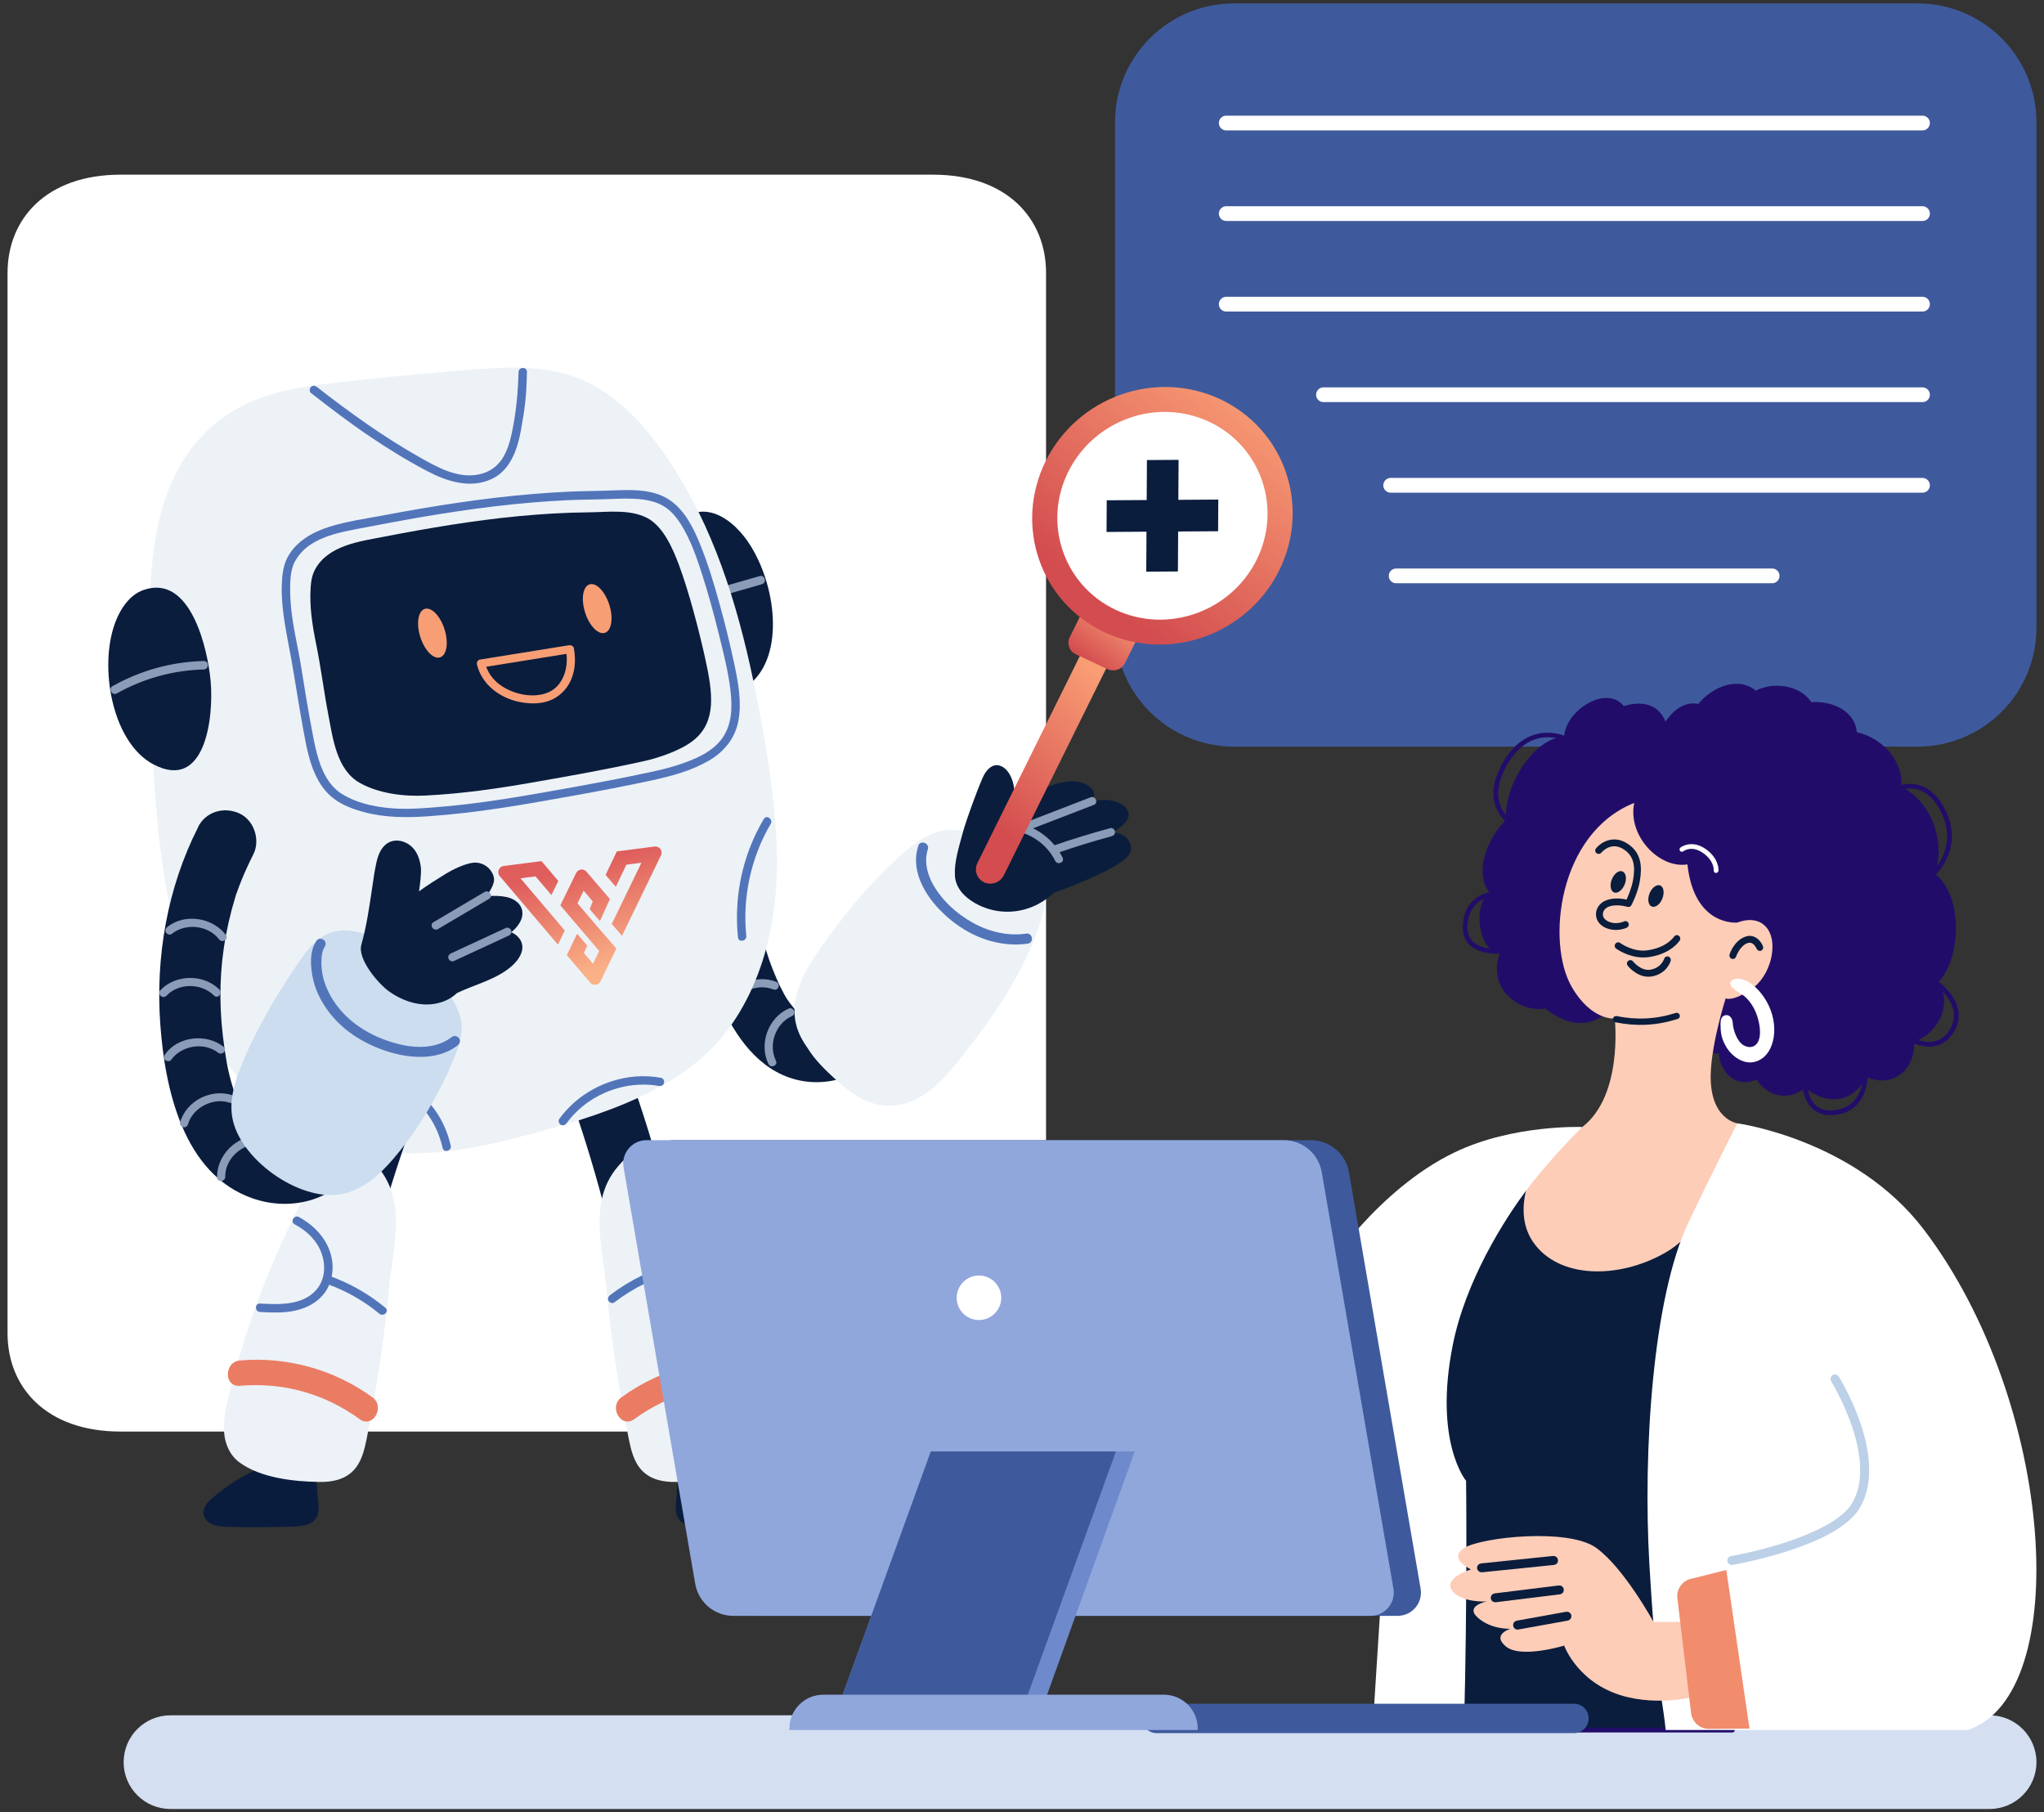 <svg xmlns="http://www.w3.org/2000/svg" width="970" height="860" viewBox="0 0 970 860" fill="none"><rect x="0" y="0" width="970" height="860" fill="#333333" stroke="none"/><path d="M80.886 813.929H944.155C956.425 813.929 966.42 823.864 966.42 836.178C966.42 848.439 956.425 858.374 944.155 858.374H80.886C68.616 858.374 58.673 848.439 58.673 836.178C58.673 823.864 68.616 813.929 80.886 813.929Z" fill="#D5DFF2"></path><path d="M442.815 679.283H57.181C22.073 679.283 3.58 658.434 3.58 632.645V129.524C3.58 103.779 22.073 82.887 57.181 82.887H442.815C477.924 82.887 496.416 103.779 496.416 129.524V632.645C496.416 658.434 477.924 679.283 442.815 679.283Z" fill="white"></path><path d="M300.737 515.371C306.844 533.018 312.218 550.896 316.818 568.987C318.75 576.583 314.344 585.648 306.323 587.465C298.514 589.243 289.913 585.126 287.845 576.969C283.245 558.878 277.872 541 271.764 523.354C269.194 515.912 274.702 506.596 282.259 504.876C290.628 502.963 297.973 507.408 300.737 515.371Z" fill="#0A1D3D"></path><path d="M321.147 718.895C322.848 724.075 328.897 724.21 333.652 724.422C336.59 724.558 361.678 725.041 367.379 724.19C369.699 723.843 372.095 723.224 373.777 721.465C375.71 719.436 375.652 716.556 374.26 714.256C372.926 712.072 370.665 710.39 368.713 708.805C366.664 707.143 364.519 705.578 362.296 704.128C357.87 701.229 352.961 698.214 347.839 696.706C344.398 695.682 340.088 695.836 337.266 698.04C337.247 698.04 337.208 698.04 337.189 698.04C331.951 696.861 323.602 694.677 321.939 701.925C321.34 704.592 321.301 707.491 321.07 710.216C320.818 713.058 320.238 716.169 321.147 718.933V718.895Z" fill="#0A1D3D"></path><path d="M287.71 610.813C289.372 628.072 291.672 645.274 294.59 662.36C295.75 669.125 297.006 675.89 298.359 682.616C299.422 687.893 300.756 693.652 304.564 697.672C308.797 702.157 314.827 703.297 320.761 703.2C332.995 703.007 348.747 701.345 358.856 693.826C363.321 690.502 365.601 685.225 366.027 679.775C366.471 674.208 365.369 668.661 364.055 663.269C362.548 657.064 360.905 650.899 359.107 644.772C351.821 619.877 342.253 595.659 330.463 572.563C327.564 566.88 324.53 561.256 321.36 555.709C318.596 550.877 315.387 544.595 309.067 544.15C302.708 543.706 297.393 548.751 293.508 553.196C289.256 558.047 286.859 563.343 285.622 568.91C282.665 582.207 286.395 597.012 287.729 610.813H287.71Z" fill="#EDF2F7"></path><path d="M348.304 622.351C339.432 621.018 330.56 616.514 324.801 609.556C318.964 602.502 317.321 593.07 319.234 584.237C320.355 579.095 322.733 574.341 326.096 570.34C327.758 568.368 330.58 571.21 328.937 573.181C323.757 579.347 321.457 587.986 322.849 595.911C323.506 599.68 324.897 603.197 327.255 606.232C329.652 609.344 332.764 611.856 336.146 613.847C340.224 616.244 344.728 617.809 349.405 618.505C350.468 618.66 351.067 620.013 350.797 620.96C350.488 622.1 349.405 622.525 348.342 622.351H348.304Z" fill="#5275BA"></path><path d="M322.481 602.985C311.251 605.845 300.737 610.967 291.537 618.003C290.687 618.66 289.295 618.138 288.792 617.288C288.193 616.263 288.657 615.2 289.508 614.543C298.959 607.314 309.879 602.057 321.418 599.119C323.911 598.481 324.994 602.347 322.481 602.985Z" fill="#5275BA"></path><path d="M294.92 663.037C312.972 649.874 335.528 643.612 357.774 645.545C365.428 646.202 365.486 658.224 357.774 657.567C337.344 655.789 317.533 661.336 300.969 673.416C294.707 677.977 288.715 667.559 294.9 663.037H294.92Z" fill="#EA7C64"></path><path d="M326.437 379.596C327.497 411.175 328.682 443.246 340.715 472.999C347.111 488.776 357.587 505.354 374.491 511.297C383.053 514.299 392.037 514.147 400.565 511.37C409.592 508.43 415.651 502.007 419.756 493.682C423.226 486.677 417.866 477.543 411.072 475.005C403.052 472.013 395.92 476.504 392.439 483.525C393.771 480.834 390.585 484.679 393.008 482.631C392.391 483.159 389.581 484.55 391.788 483.601C391.168 483.866 387.71 484.697 390.169 484.262C389.845 484.314 386.379 484.689 387.867 484.644C389.354 484.6 385.851 484.427 385.53 484.41C382.55 484.139 386.317 484.975 383.792 483.871C380.54 482.482 384.989 485.064 381.653 482.761C380.335 481.837 378.938 480.856 377.792 479.725C379.073 481.001 376.983 478.623 376.641 478.235C375.554 476.956 374.565 475.606 373.614 474.235C372.936 473.251 371.259 470.198 370.179 467.976C367.711 462.863 365.205 456.372 363.822 451.777C357.316 430.26 356.149 404.124 355.415 382.443C355.149 374.625 350.734 367.402 342.235 366.576C335.159 365.896 326.189 371.72 326.453 379.608L326.437 379.596Z" fill="#0A1D3D"></path><path d="M332.657 426.024C337.994 419.909 348.862 419.331 354.839 424.978C355.612 425.699 356.686 425.997 357.562 425.276C358.293 424.688 358.61 423.28 357.838 422.56C349.919 415.092 336.602 415.591 329.479 423.764C328.795 424.552 329.146 425.894 329.933 426.461C330.847 427.117 331.945 426.817 332.63 426.029L332.657 426.024Z" fill="#8A9CB7"></path><path d="M336.951 451.302C341.904 444.457 352.664 443.136 359.326 448.398C361.291 449.952 363.534 446.824 361.579 445.253C353.267 438.663 339.957 440.545 333.811 449.021C332.364 451.04 335.516 453.305 336.978 451.298L336.951 451.302Z" fill="#8A9CB7"></path><path d="M346.52 478.826C349.289 470.828 359.086 466.362 367.017 469.5C369.348 470.416 370.678 466.793 368.347 465.877C358.499 461.978 346.306 467.521 342.87 477.483C342.057 479.818 345.701 481.202 346.509 478.841L346.52 478.826Z" fill="#8A9CB7"></path><path d="M368.217 503.311C364.471 495.657 368.091 485.535 375.868 482.126C378.157 481.135 376.545 477.579 374.272 478.581C364.62 482.803 359.991 495.334 364.679 504.876C365.794 507.124 369.331 505.559 368.217 503.311Z" fill="#8A9CB7"></path><path d="M484.1 460.312C487.37 454.049 490.227 447.561 492.564 440.865C494.79 434.492 497.404 427.544 494.569 420.928C492.031 414.999 486.495 410.451 481.484 406.637C475.744 402.274 469.48 398.508 462.739 395.942C456.663 393.615 450.07 392.911 443.878 395.08C438.05 397.109 433.11 400.867 428.533 404.885C417.534 414.562 407.698 425.55 398.753 437.131C394.418 442.746 390.17 448.473 386.281 454.433C383.096 459.31 380.241 464.494 378.522 470.093C376.811 475.649 376.439 481.67 378.126 487.319C379.229 490.982 381.067 494.32 383.306 497.4C386.665 503.017 392.015 508.025 396.368 512.055C401.067 516.404 406.199 520.448 412.188 522.83C418.145 525.19 424.697 525.319 430.736 523.229C443.862 518.687 452.381 506.634 460.52 496.112C469.275 484.798 477.495 473.029 484.115 460.324L484.1 460.312Z" fill="#EDF2F7"></path><path d="M530.466 395.313C529.764 395.149 529.067 395.024 528.353 394.92C530.284 393.535 532.365 392.111 533.96 390.398C535.843 388.373 536.222 385.856 534.656 383.767C533.399 382.089 531.271 380.875 529.127 380.251C525.542 379.186 521.853 379.505 518.216 380.347C519.557 378.333 519.617 376.054 518.052 374.258C516.672 372.674 514.486 371.605 512.3 371.104C506.266 369.748 500.219 372.173 494.519 374.436C490.222 376.146 485.897 377.938 481.694 379.91C481.589 378.709 481.493 377.566 481.426 376.498C481.387 374.055 480.998 371.618 480.069 369.349C479.046 366.818 477.136 364.048 474.367 363.27C471.055 362.346 468.62 364.893 467.071 367.521C465.616 369.98 458.537 388.753 456.735 395.683C455.089 402.044 452.838 408.68 453.159 415.355C453.438 421.292 457.613 425.57 462.509 428.424C471.667 433.763 482.914 433.996 492.272 429.185C495.126 427.721 497.731 425.857 500.059 423.677C512.711 419.067 530.535 411.754 535.183 406.317C536.996 404.203 537.106 401.859 536.194 399.862C535.199 397.679 532.998 395.927 530.466 395.313Z" fill="#0A1D3D"></path><path d="M480.469 394.101C489.023 395.15 496.88 400.654 500.734 408.455C501.834 410.701 505.401 409.204 504.281 406.96C499.835 397.943 490.916 391.481 480.978 390.258C478.508 389.95 477.998 393.793 480.469 394.101Z" fill="#8A9CB7"></path><path d="M479.423 381.968C479.236 385.312 479.047 388.637 478.842 391.983C478.784 392.986 479.415 394.076 480.492 394.172C481.471 394.26 482.602 393.606 482.65 392.526C482.836 389.182 483.025 385.857 483.231 382.511C483.289 381.507 482.658 380.417 481.58 380.322C480.601 380.234 479.47 380.888 479.423 381.968Z" fill="#8A9CB7"></path><path d="M486.251 394.583C497.209 390.37 508.145 386.14 519.104 381.927C521.417 381.038 519.897 377.417 517.585 378.326C506.627 382.539 495.691 386.769 484.732 390.981C482.419 391.871 483.939 395.492 486.251 394.583Z" fill="#8A9CB7"></path><path d="M501.124 404.974C509.809 401.938 518.612 399.202 527.482 396.812C528.497 396.542 529.289 395.77 529.135 394.628C529.007 393.679 527.975 392.67 526.96 392.94C517.734 395.435 508.608 398.233 499.586 401.372C497.242 402.187 498.761 405.793 501.104 404.977L501.124 404.974Z" fill="#8A9CB7"></path><path d="M435.793 401.337C432.152 412.366 438.166 423.521 445.693 431.436C452.546 438.63 461.336 444.283 470.985 446.746C476.503 448.156 482.148 448.593 487.772 447.762C490.845 447.297 490.042 442.534 486.968 442.999C478.352 444.281 469.453 442.169 461.845 437.956C453.826 433.519 446.319 426.707 442.151 418.462C439.757 413.691 438.618 408.167 440.323 403.03C441.291 400.084 436.746 398.379 435.767 401.341L435.793 401.337Z" fill="#5275BA"></path><path d="M353.038 254.482C348.361 248.529 341.055 242.48 333.034 242.789C309.144 243.697 315.001 280.478 319.253 294.858C323.988 310.939 340.552 342.599 358.817 321.647C372.83 305.566 366.8 271.994 353.058 254.482H353.038Z" fill="#0A1D3D"></path><path d="M361.582 277.212C354.024 279.377 346.486 281.561 338.929 283.726C336.455 284.441 335.392 280.575 337.866 279.86C345.423 277.695 352.961 275.511 360.518 273.346C362.992 272.631 364.056 276.497 361.582 277.212Z" fill="#8A9CB7"></path><path d="M71.295 313.162C71.585 333.36 71.991 353.558 73.363 373.717C76.05 413.01 82.389 453.367 99.436 489.259C107.303 505.862 118.301 520.802 133.918 530.814C148.549 540.188 165.693 545.194 182.914 546.74C202.474 548.499 222.13 545.697 241.072 540.884C276.094 531.993 320.336 520.377 343.761 490.747C354.508 477.16 361.369 460.808 365.119 443.974C369.603 423.892 369.351 402.979 367.245 382.607C365.177 362.545 361.601 342.56 357.465 322.826C349.772 286.161 338.388 249.573 317.263 218.262C307.309 203.495 295.093 189.347 278.839 181.403C260.69 172.532 239.893 174.078 220.372 175.644C198.666 177.402 176.961 179.529 155.333 182.041C130.303 184.96 108.366 190.797 91.841 211.536C80.94 225.22 75.566 242.306 73.131 259.43C70.599 277.212 71.024 295.264 71.276 313.162H71.295Z" fill="#EDF2F7"></path><path d="M350.216 444.805C348.67 429.729 350.835 414.363 356.614 400.35C358.276 396.311 360.248 392.387 362.451 388.638C363.746 386.415 367.032 388.715 365.737 390.938C356.401 406.845 352.285 425.728 354.159 444.07C354.43 446.622 350.487 447.375 350.216 444.805Z" fill="#5275BA"></path><path d="M147.408 279.01C146.828 287.958 148.258 296.907 150.036 305.643C152.298 316.718 153.67 327.967 155.796 339.081C157.942 350.272 159.739 365.154 170.563 371.378C179.492 376.519 191.63 378.007 201.661 377.505C219.211 376.635 235.601 374.277 252.397 371.339C270.198 368.247 287.98 365.077 305.607 361.153C312.855 359.549 323.254 356.012 329.129 351.277C340.03 342.483 338.329 329.069 334.696 312.602C331.758 299.323 326.984 280.846 322.21 268.089C319.311 260.358 314.73 249.631 306.96 245.707C298.746 241.533 288.405 243.021 279.553 243.098C268.478 243.195 257.403 243.852 246.367 244.896C224.855 246.944 203.227 250.597 182.217 254.676C170.814 256.898 155.796 258.696 149.534 270.177C148.316 272.399 147.64 275.125 147.388 278.99L147.408 279.01Z" fill="#0A1D3D"></path><path d="M136.526 264.301C140.643 256.879 148.085 252.608 155.951 250.076C164.378 247.389 173.327 246.152 182.005 244.528C205.605 240.083 229.378 236.333 253.325 234.362C259.278 233.879 265.231 233.492 271.184 233.241C276.983 232.99 282.781 233.009 288.56 232.796C298.205 232.448 309.415 231.579 317.842 237.3C325.245 242.325 329.342 251.042 332.57 259.082C336.107 267.896 338.832 277.019 341.364 286.142C344.012 295.69 346.409 305.334 348.458 315.037C350.313 323.812 352.072 333.089 350.41 342.038C348.863 350.349 343.587 356.785 336.358 360.96C327.854 365.869 318.306 368.363 308.797 370.411C296.968 372.963 285.062 375.224 273.156 377.369C261.54 379.476 249.904 381.564 238.23 383.342C226.653 385.101 215.017 386.512 203.324 387.323C192.925 388.039 182.566 388.039 172.419 385.275C167.857 384.038 163.16 382.298 159.256 379.573C155.874 377.234 153.168 374.084 151.158 370.508C147.022 363.241 145.495 354.833 144.006 346.715C141.958 335.602 140.295 324.411 138.324 313.278C136.256 301.604 133.434 290.046 133.705 278.12C133.821 273.385 134.265 268.534 136.526 264.301C137.744 262.02 141.204 264.05 139.986 266.33C137.783 270.467 137.686 275.492 137.706 280.073C137.706 285.736 138.363 291.36 139.31 296.927C140.276 302.686 141.552 308.388 142.537 314.148C143.504 319.753 144.354 325.397 145.282 331.002C146.113 336.066 147.041 341.091 147.969 346.136C148.684 350.02 149.418 353.886 150.443 357.713C152.395 365 155.603 372.634 162.291 376.751C170.331 381.718 180.382 383.419 189.678 383.748C194.974 383.941 200.251 383.535 205.527 383.149C211.113 382.723 216.68 382.182 222.227 381.506C233.398 380.172 244.492 378.375 255.567 376.442C267.087 374.432 278.606 372.383 290.087 370.16C295.905 369.02 301.723 367.86 307.521 366.604C312.121 365.618 316.721 364.613 321.205 363.144C328.975 360.631 337.924 357.152 342.814 350.214C347.337 343.797 347.549 335.756 346.718 328.218C345.713 319.057 343.374 309.992 341.171 301.063C338.794 291.457 336.204 281.87 333.169 272.457C330.579 264.436 327.777 256.241 323.293 249.051C321.167 245.63 318.519 242.344 315.04 240.238C311 237.802 306.129 236.952 301.471 236.701C296.504 236.411 291.537 236.759 286.569 236.894C280.868 237.049 275.185 237.087 269.503 237.338C246.232 238.401 223.096 241.417 200.154 245.34C189.891 247.099 179.667 249.051 169.423 251.003C161.846 252.453 153.922 254.096 147.389 258.406C144.316 260.435 141.803 263.103 140.025 266.33C138.769 268.592 135.309 266.562 136.565 264.301H136.526Z" fill="#5275BA"></path><path d="M250.078 176.552C249.962 181.133 249.808 185.694 249.324 190.256C248.822 194.952 248.049 199.63 247.198 204.268C245.536 213.256 242.212 223.19 233.263 227.327C223.212 231.965 212.253 228.506 203.015 223.693C193.641 218.803 184.576 213.217 175.82 207.322C166.098 200.789 156.782 193.677 147.563 186.467C146.712 185.81 146.867 184.341 147.563 183.626C148.413 182.776 149.534 182.95 150.404 183.626C166.002 195.803 182.005 207.284 199.246 217.044C207.789 221.876 217.607 227.365 227.774 225.007C232.103 224.002 235.776 221.548 238.23 217.837C240.627 214.222 241.903 209.989 242.811 205.776C244.918 196.131 245.807 186.39 246.077 176.533C246.155 173.962 250.156 173.943 250.078 176.533V176.552Z" fill="#5275BA"></path><path d="M72.957 362.777C97.619 375.591 101.446 340.067 99.977 323.367C98.663 308.427 90.642 272.051 68.086 279.957C60.51 282.605 55.91 290.916 53.745 298.164C47.347 319.482 54.035 352.958 72.957 362.777Z" fill="#0A1D3D"></path><path d="M96.73 317.665C82.273 318.013 68.047 321.937 55.446 329.03C53.203 330.306 51.174 326.846 53.416 325.571C66.636 318.129 81.558 314.012 96.711 313.645C99.281 313.587 99.281 317.588 96.711 317.646L96.73 317.665Z" fill="#8A9CB7"></path><path fill-rule="evenodd" clip-rule="evenodd" d="M268.989 453.219L273.88 443.067L278.706 448.746L277.065 452.189L281.425 457.305L284.353 451.256L265.916 429.601L273.413 414.252C274.346 412.354 276.92 412.016 278.304 413.625L289.437 426.592L284.691 437.082L279.848 431.403L281.296 427.751L276.969 422.634L274.057 428.651L274.217 428.828C280.025 435.666 286.042 442.729 292.06 449.583L292.494 450.081L284.981 465.623C284.047 467.537 281.457 467.875 280.074 466.25L268.989 453.219ZM239.064 410.906L256.987 408.605L264.967 418.049L264.677 418.628C263.905 420.205 263.132 421.798 262.344 423.374L261.668 424.726L254.155 415.845L247.012 416.762L268.023 441.538L264.773 448.247L237.166 415.732C235.653 413.947 236.715 411.196 239.032 410.906H239.064ZM290.322 438.433L304.399 409.378L297.272 410.295L292.253 420.784L291.255 419.642C290.097 418.307 288.954 416.971 287.812 415.636L287.394 415.137L292.735 403.988L310.642 401.687C312.958 401.382 314.696 403.795 313.666 405.902L295.165 444.096L290.338 438.417L290.322 438.433Z" fill="url(#paint0_linear_1_1055)"></path><path d="M312.662 515.294C299.983 513.033 286.318 516.859 276.402 525.035C273.581 527.355 271.01 530.022 268.865 532.979C268.227 533.849 267.125 534.274 266.12 533.694C265.25 533.192 264.767 531.839 265.405 530.95C273.832 519.314 287.284 511.989 301.567 510.81C305.646 510.481 309.704 510.713 313.725 511.428C314.788 511.622 315.387 512.917 315.116 513.883C314.807 515.004 313.725 515.468 312.662 515.275V515.294Z" fill="#5275B9"></path><path d="M150.791 710.139C150.559 707.414 150.52 704.515 149.901 701.847C148.239 694.619 139.89 696.803 134.652 697.982C134.632 697.982 134.594 697.982 134.574 697.982C131.753 695.778 127.442 695.624 124.002 696.667C118.899 698.194 113.99 701.209 109.564 704.128C107.361 705.578 105.215 707.143 103.147 708.825C101.176 710.429 98.914 712.091 97.6 714.295C96.208 716.595 96.15 719.474 98.083 721.504C99.765 723.263 102.161 723.881 104.481 724.21C110.183 725.041 135.29 724.538 138.208 724.403C142.943 724.171 149.012 724.036 150.694 718.856C151.602 716.092 151.003 712.98 150.752 710.139H150.791Z" fill="#0A1C3E"></path><path d="M192.346 542.179C186.238 559.826 180.865 577.704 176.265 595.795C174.255 603.661 165.499 608.416 157.787 606.29C149.824 604.106 145.282 595.698 147.292 587.812C151.892 569.721 157.266 551.843 163.373 534.197C166.021 526.543 173.675 521.46 181.851 523.702C189.292 525.75 195.013 534.487 192.346 542.179Z" fill="#0A1C3E"></path><path d="M186.76 568.91C185.523 563.343 183.107 558.047 178.875 553.196C174.99 548.77 169.675 543.706 163.316 544.15C156.995 544.595 153.787 550.877 151.023 555.709C147.853 561.256 144.819 566.88 141.92 572.563C130.11 595.66 120.543 619.877 113.276 644.772C111.478 650.899 109.835 657.064 108.328 663.269C107.013 668.661 105.912 674.189 106.356 679.775C106.781 685.225 109.062 690.483 113.527 693.826C123.635 701.345 139.368 703.007 151.622 703.2C157.556 703.297 163.586 702.137 167.819 697.672C171.627 693.633 172.96 687.873 174.023 682.616C175.376 675.89 176.633 669.125 177.792 662.36C180.711 645.274 183.011 628.073 184.673 610.813C186.007 597.032 189.737 582.207 186.78 568.91H186.76Z" fill="#ECF2F7"></path><path d="M170.699 673.416C154.135 661.336 134.324 655.789 113.894 657.567C106.182 658.243 106.24 646.221 113.894 645.545C136.14 643.612 158.716 649.874 176.749 663.037C182.933 667.54 176.942 677.977 170.68 673.416H170.699Z" fill="#EA7C64"></path><path d="M180.054 623.376C172.69 617.287 164.244 612.494 155.237 609.266C152.821 608.397 153.864 604.531 156.3 605.401C166.002 608.88 174.951 613.982 182.876 620.535C184.867 622.177 182.025 624.999 180.035 623.376H180.054Z" fill="#5275B9"></path><path d="M141.862 577.511C150.25 582.014 157.073 589.977 157.788 599.757C158.136 604.396 156.995 609.363 154.27 613.19C151.41 617.21 147.158 619.839 142.48 621.269C136.315 623.183 129.762 622.873 123.403 622.545C120.833 622.409 120.814 618.409 123.403 618.544C132.372 619.008 143.292 619.549 149.921 612.243C155.507 606.077 154.618 596.549 150.25 590.016C147.66 586.131 143.93 583.154 139.832 580.951C137.552 579.733 139.581 576.274 141.862 577.491V577.511Z" fill="#5275B9"></path><path d="M210.031 544.672C207.634 534.023 201.507 524.204 191.824 518.85C186.76 516.048 180.923 514.521 175.124 514.849C169.365 515.178 163.779 517.304 159.082 520.628C154.212 524.069 150.249 529.075 148.993 534.989C148.452 537.502 144.586 536.439 145.127 533.926C147.756 521.653 160.068 512.897 171.993 511.177C184.615 509.36 197.39 515.197 205.199 525.093C209.49 530.524 212.389 536.883 213.896 543.629C214.457 546.141 210.591 547.204 210.031 544.692V544.672Z" fill="#5275B9"></path><path d="M94.063 392.424C79.467 421.086 73.76 453.815 76.063 485.977C78.246 516.343 86.779 557.043 119.8 568.607C139.042 575.34 160.945 569.075 170.481 550.513C173.932 543.797 170.825 534.185 163.691 531.05C156.304 527.811 147.941 530.346 144.227 537.555C143.373 539.083 143.392 539.178 144.274 537.814C143.729 538.53 143.158 539.213 142.517 539.86C144.276 537.943 140.731 541.079 139.991 541.485C142.211 540.266 137.584 542.246 136.944 542.402C139.268 541.813 135.619 542.455 135.108 542.524C133.383 542.508 133.254 542.552 134.72 542.654C133.731 542.551 132.749 542.388 131.784 542.19C130.017 541.682 129.748 541.657 130.951 542.122C129.966 541.743 128.998 541.329 128.047 540.881C127.105 540.416 126.161 539.908 125.252 539.373C126.067 539.968 126.049 539.96 125.208 539.33C123.693 538.218 122.341 536.951 120.945 535.683C119.722 534.373 119.467 534.14 120.173 535.002C119.494 534.174 118.841 533.338 118.204 532.467C116.967 530.742 115.85 528.947 114.81 527.084C112.73 523.401 115.248 528.672 113.685 524.729C112.894 522.754 112.087 520.813 111.426 518.794C108.697 510.761 107.648 505.144 106.497 497.206C104.118 480.776 103.931 465.45 106.202 449.923C107.398 441.793 109.21 433.774 111.588 425.928C113.114 420.939 110.668 428.302 112.437 423.39C113.18 421.336 113.94 419.29 114.77 417.278C116.422 413.23 118.273 409.258 120.238 405.365C123.655 398.631 120.618 389.054 113.449 385.901C106.088 382.654 97.663 385.18 93.985 392.406L94.063 392.424Z" fill="#0A1D3D"></path><path d="M81.507 443.155C87.985 437.895 98.761 438.919 103.965 445.735C105.479 447.721 108.708 445.62 107.177 443.625C100.793 435.244 87.523 433.268 79.353 439.915C78.558 440.569 78.201 441.653 78.828 442.581C79.366 443.381 80.712 443.81 81.515 443.138L81.507 443.155Z" fill="#8A9CB7"></path><path d="M89.258 533.371C91.525 525.575 101.174 520.587 108.971 523.257C109.973 523.601 111.063 523.41 111.56 522.391C111.973 521.545 111.659 520.147 110.657 519.802C100.325 516.246 88.461 522.22 85.441 532.623C85.151 533.616 86.051 534.703 86.999 534.892C88.129 535.107 88.968 534.364 89.258 533.371Z" fill="#8A9CB7"></path><path d="M106.893 558.388C106.773 549.831 114.741 542.582 123.197 542.912C124.24 542.954 125.058 541.813 124.984 540.853C124.89 539.713 123.935 539.091 122.892 539.049C112.211 538.651 102.876 548.166 103.014 558.642C103.057 561.131 106.936 560.877 106.893 558.388Z" fill="#8A9CB7"></path><path d="M163.276 441.478C152.341 441.548 146.665 449.401 140.657 458.247C130.407 473.339 120.385 490.451 113.747 507.647C111.027 514.686 108.907 522.493 110.21 530.125C113.547 549.886 141.543 569.791 161.094 566.771C171.782 565.122 180.115 557.552 186.823 549.672C195.1 539.952 202.183 529.171 208.114 517.864C211.164 512.06 213.935 506.117 216.312 500.002C218.457 494.544 220.082 488.593 218.465 482.715C215.376 471.415 205.724 462.771 196.38 456.294C191.379 452.819 186.172 449.499 180.807 446.636C175.39 443.748 169.494 441.439 163.276 441.478Z" fill="#CBDDEF"></path><path d="M226.134 409.336C221.531 409.012 213.873 413.174 211.606 414.581C207.992 416.843 202.445 420.227 198.863 422.955C199.255 419.98 200.069 414.409 199.707 411.426C199.266 407.719 197.895 403.832 194.907 401.351C192.244 399.137 188.306 398.071 185.061 399.488C181.257 401.163 179.614 405.062 178.723 408.882C177.808 412.84 177.258 416.893 176.665 420.903C175.296 430.182 173.987 439.426 171.437 448.464C169.715 455.406 179.713 466.891 184.454 470.302C191.619 475.444 200.778 478.316 209.365 475.576C212.21 474.669 214.779 473.218 216.838 471.216C225.441 467.114 235.196 464.907 242.574 458.659C246.306 455.492 250.049 450.04 246.431 445.257C245.443 443.956 244.114 443.043 242.65 442.363C243.018 442.052 243.377 441.716 243.728 441.397C246.035 439.196 248.209 436.116 247.903 432.754C247.536 428.805 243.96 426.377 240.339 425.638C237.333 425.011 234.094 424.996 231.015 425.231C231.893 423.61 234.223 420.521 234.444 417.762C234.703 414.615 231.552 409.72 226.091 409.336L226.134 409.336Z" fill="#0A1D3D"></path><path d="M215.3 456.057C224.008 452.02 232.707 448 241.415 443.962C242.362 443.53 242.982 442.572 242.612 441.51C242.295 440.604 241.08 439.855 240.133 440.287C231.425 444.324 222.726 448.344 214.018 452.381C213.071 452.814 212.451 453.772 212.821 454.833C213.137 455.739 214.353 456.489 215.3 456.057Z" fill="#8A9CB7"></path><path d="M207.861 440.833C215.939 436.051 224.035 431.279 232.113 426.497C234.255 425.217 232.076 421.998 229.943 423.261C221.865 428.042 213.769 432.815 205.691 437.597C203.549 438.876 205.727 442.095 207.861 440.833Z" fill="#8A9CB7"></path><path d="M150.32 446.225C146.669 451.446 147.283 458.898 148.627 464.853C150.119 471.436 153.749 477.708 158.2 482.785C162.757 487.998 168.457 492.154 174.678 495.201C180.942 498.29 187.972 500.562 194.92 501.279C202.69 502.081 210.934 500.897 217.199 496.027C218.216 495.226 218.629 493.851 217.853 492.7C217.165 491.677 215.516 491.206 214.499 492.006C204.55 499.733 190.157 496.753 179.369 492.094C167.912 487.126 158.329 478.409 154.145 466.508C153.12 463.612 152.637 460.578 152.526 457.535C152.478 455.954 152.551 454.389 152.814 452.833C152.91 452.24 153.081 451.492 153.238 451.037C153.346 450.727 153.48 450.409 153.631 450.099C153.707 449.945 154.079 449.317 153.968 449.454C154.705 448.388 154.806 446.987 153.731 446.051C152.838 445.269 151.057 445.159 150.312 446.243L150.32 446.225Z" fill="#5275BA"></path><path d="M78.992 472.494C84.77 466.326 95.564 466.395 101.555 472.408C103.326 474.18 105.872 471.311 104.101 469.539C96.584 462.004 83.191 462.299 76.059 469.914C74.372 471.732 77.287 474.303 78.975 472.486L78.992 472.494Z" fill="#8A9CB7"></path><path d="M81.224 502.912C86.053 496.119 96.715 494.259 103.512 499.517C105.489 501.049 108.054 498.187 106.06 496.646C97.705 490.191 84.408 491.735 78.289 500.33C77.686 501.166 77.624 502.312 78.474 503.052C79.201 503.689 80.612 503.765 81.206 502.903L81.224 502.912Z" fill="#8A9CB7"></path><path d="M210.958 298.608C212.968 304.948 212.021 310.92 208.851 311.925C205.682 312.93 201.468 308.601 199.458 302.242C197.448 295.902 198.395 289.93 201.565 288.925C204.734 287.92 208.948 292.249 210.958 298.608Z" fill="#F79E75"></path><path d="M289.159 286.973C291.169 293.312 290.222 299.285 287.052 300.29C283.882 301.295 279.669 296.965 277.659 290.606C275.649 284.267 276.596 278.294 279.765 277.289C282.935 276.284 287.149 280.614 289.159 286.973Z" fill="#F79E75"></path><path d="M226.362 315.365C228.663 324.797 237.012 331.04 246.193 333.012C250.445 333.92 255.084 334.133 259.297 332.954C263.897 331.659 267.782 328.528 270.102 324.372C272.962 319.25 273.387 313.22 272.324 307.538C272.112 306.436 270.894 306.03 269.947 306.185C265.173 306.958 260.418 307.711 255.644 308.485C248.087 309.702 240.53 310.92 232.973 312.138C231.214 312.428 229.455 312.698 227.715 312.988C226.691 313.162 226.111 314.438 226.362 315.365C226.672 316.467 227.715 316.892 228.74 316.718C233.514 315.945 238.269 315.191 243.043 314.418C250.6 313.201 258.157 311.983 265.714 310.765C267.473 310.475 269.232 310.205 270.971 309.915C270.179 309.47 269.387 309.006 268.594 308.562C270.063 316.428 267.492 326.073 259.181 328.934C252.146 331.35 243.41 329.282 237.457 325.087C233.765 322.478 231.156 318.709 230.093 314.322C229.513 311.906 225.763 312.93 226.362 315.346V315.365Z" fill="#F79E75"></path><path d="M909.99 354.273H585.583C554.433 354.273 529.153 329.064 529.153 297.883V58.015C529.153 26.887 554.433 1.625 585.583 1.625H909.99C941.14 1.625 966.42 26.887 966.42 58.015V297.883C966.42 329.064 941.14 354.273 909.99 354.273Z" fill="#3E5A9C"></path><path d="M467.018 418.669C470.465 420.268 474.649 418.78 476.389 415.322L525.089 316.898L512.578 311.031L463.878 409.455C462.138 412.913 463.555 417.02 467.018 418.669Z" fill="url(#paint1_linear_1_1055)"></path><path d="M510.443 310.41L525.616 317.515C528.68 318.96 532.418 317.668 533.893 314.624L539.53 303.243L513.293 290.97L507.691 302.285C506.166 305.345 507.379 308.965 510.443 310.41Z" fill="url(#paint2_linear_1_1055)"></path><path d="M496.261 218.743C481.108 249.316 493.626 285.676 524.188 300.04C554.8 314.388 591.845 301.249 607.014 270.727C622.183 240.204 609.65 203.793 579.088 189.43C548.476 175.082 511.431 188.22 496.261 218.743Z" fill="url(#paint3_linear_1_1055)"></path><path d="M506.961 223.837C494.72 248.437 504.824 277.808 529.456 289.368C554.139 300.912 584.04 290.298 596.331 265.682C608.557 241.033 598.468 211.711 573.836 200.151C549.138 188.557 519.237 199.171 506.961 223.837Z" fill="white"></path><path d="M559.311 218.203L559.195 237.172L578.157 237.049L578.065 252.077L559.103 252.2L558.986 271.169L543.964 271.267L544.08 252.297L525.118 252.42L525.211 237.392L544.173 237.269L544.289 218.3L559.311 218.203Z" fill="#0A1D3D"></path><path d="M824.684 579.069L748.632 536.367L719.492 557.876L663.802 638.946L666.129 820.905H822.145L824.684 579.069Z" fill="#0A1D3D"></path><path fill-rule="evenodd" clip-rule="evenodd" d="M822.145 822.067H666.13C665.548 822.067 665.019 821.539 665.019 820.905L662.692 638.946C662.692 638.735 662.745 638.524 662.851 638.312L718.54 557.242C718.611 557.137 718.699 557.048 718.805 556.978L747.945 535.469C748.315 535.204 748.791 535.151 749.162 535.363L825.266 578.065C825.583 578.276 825.847 578.646 825.794 579.069L823.256 820.905C823.256 821.539 822.78 822.067 822.145 822.067ZM667.24 819.795H821.035L823.573 579.703L748.686 537.688L720.285 558.669L664.913 639.316L667.24 819.795Z" fill="#210D69"></path><path d="M574.75 572.014L534.609 592.625C531.277 594.316 529.85 598.279 531.277 601.714L537.095 615.825L590.722 584.222L583.953 574.339C581.89 571.379 577.923 570.375 574.75 572.014Z" fill="#F18C6D"></path><path d="M789.99 345.213C789.99 345.213 796.442 332.582 806.385 335.278C811.515 328.143 824.578 321.22 833.145 329.094C841.607 324.021 854.776 326.716 858.954 334.326C868.897 333.375 879.95 338.29 880.109 348.278C893.648 351.132 902.427 362.6 901.105 374.069C914.591 380.04 922.629 398.59 917.024 415.079C930.298 424.275 930.034 454.399 918.451 466.025C926.12 475.697 918.293 490.653 907.292 493.401C907.98 508.991 895.816 515.122 885.133 509.573C879.104 522.309 867.733 523.736 856.468 514.805C849.646 521.411 838.91 519.667 834.044 510.735C825.688 515.386 817.121 509.573 816.75 498.844C800.514 499.531 800.091 464.651 800.091 464.651L763.599 477.758C763.599 477.758 752.546 492.767 733.612 477.388C721.449 479.766 706.006 467.928 713.463 451.281C702.938 453.236 698.972 427.129 709.02 424.169C701.087 417.035 704.525 400.81 715.843 389.395C714.52 371.849 730.281 349.758 743.397 350.709C743.026 338.29 762.912 325.606 770.104 336.335C787.927 330.521 789.99 345.213 789.99 345.213Z" fill="#210D69"></path><path fill-rule="evenodd" clip-rule="evenodd" d="M870.377 521.622C865.935 521.622 861.228 519.825 856.521 516.285C853.189 519.138 848.905 520.407 844.674 519.773C840.126 519.086 836.16 516.337 833.621 512.215C829.866 513.959 825.9 513.906 822.621 512.004C818.707 509.784 816.168 505.345 815.692 499.954C812.942 499.849 810.51 498.739 808.341 496.731C800.62 489.385 799.245 471.68 799.033 466.237L764.287 478.762C763.335 479.925 759.21 484.47 752.334 485.315C746.252 486.055 739.906 483.783 733.348 478.551C726.473 479.713 718.91 476.754 714.362 471.099C710.184 465.814 709.232 459.261 711.717 452.496C707.698 452.126 704.313 448.163 702.832 441.821C701.14 434.845 702.198 426.653 707.063 423.799C704.895 421.263 703.679 417.88 703.573 413.864C703.361 405.778 707.592 396.265 714.679 388.972C714.097 378.455 719.492 365.401 727.901 356.998C732.608 352.242 737.685 349.652 742.286 349.547C742.762 341.514 750.377 334.273 757.623 331.948C762.964 330.257 767.671 331.367 770.527 335.013C776.503 333.269 781.369 333.534 785.124 335.806C788.086 337.656 789.619 340.404 790.36 342.412C792.793 338.819 798.293 332.424 805.961 334.009C809.24 329.834 815.534 325.289 822.356 324.549C826.481 324.127 830.236 325.236 833.251 327.72C837.852 325.289 843.828 324.708 849.381 326.188C853.93 327.456 857.526 329.887 859.535 333.164C866.041 332.688 872.546 334.643 876.565 338.29C879.315 340.721 880.902 343.839 881.166 347.38C894.123 350.498 903.22 361.649 902.321 373.382C916.177 380.041 923.37 398.59 918.346 414.656C923.634 418.726 927.125 426.389 927.971 435.849C929.081 447.793 925.908 459.525 919.879 466.131C922.788 470.306 923.423 475.644 921.624 480.929C919.456 487.271 914.326 492.397 908.456 494.247C908.561 501.487 905.864 507.353 900.946 510.418C896.556 513.219 890.897 513.431 885.662 511.053C882.753 516.602 878.733 520.09 873.868 521.252C872.74 521.499 871.576 521.622 870.377 521.622ZM856.468 513.695C856.68 513.695 856.944 513.748 857.156 513.906C862.867 518.399 868.473 520.195 873.392 519.033C877.781 518.029 881.536 514.541 884.128 509.097C884.234 508.78 884.498 508.569 884.762 508.463C885.08 508.41 885.397 508.41 885.662 508.569C890.474 511.105 895.763 511.053 899.782 508.516C904.172 505.715 906.446 500.377 906.182 493.454C906.129 492.925 906.499 492.397 907.028 492.291C912.475 490.917 917.499 486.055 919.456 480.189C921.148 475.221 920.461 470.412 917.552 466.712C917.182 466.29 917.235 465.655 917.605 465.233C923.528 459.314 926.807 447.581 925.75 436.06C924.903 426.864 921.519 419.571 916.389 416.031C915.966 415.766 915.807 415.238 915.966 414.762C921.201 399.277 914.22 381.098 900.681 375.073C900.205 374.861 899.941 374.386 899.994 373.91C901.263 362.812 892.431 352.031 879.897 349.388C879.368 349.283 878.998 348.86 878.998 348.331C878.945 345.002 877.623 342.201 875.084 339.928C871.329 336.599 865.194 334.855 859.06 335.436C858.584 335.489 858.16 335.278 857.949 334.855C856.309 331.895 852.978 329.517 848.747 328.354C843.511 326.928 837.905 327.562 833.727 330.098C833.304 330.363 832.722 330.257 832.352 329.94C829.707 327.456 826.428 326.399 822.621 326.822C816.116 327.456 810.139 332.001 807.336 335.965C807.019 336.335 806.543 336.493 806.12 336.387C797.129 333.956 791.1 345.636 790.994 345.742C790.783 346.165 790.307 346.429 789.831 346.323C789.355 346.27 788.985 345.847 788.879 345.372C788.879 345.319 788.086 340.351 783.908 337.709C780.576 335.7 776.08 335.595 770.421 337.444C769.945 337.603 769.417 337.392 769.152 336.969C766.085 332.424 761.061 333.217 758.31 334.115C751.488 336.282 744.348 343.469 744.507 350.657C744.56 350.974 744.401 351.291 744.19 351.502C743.978 351.714 743.661 351.819 743.343 351.819C739.06 351.502 734.141 353.933 729.487 358.584C721.396 366.723 716.213 379.353 716.953 389.289C716.953 389.659 716.847 389.976 716.636 390.187C709.76 397.111 705.635 406.201 705.847 413.811C705.953 417.827 707.328 421.157 709.813 423.324C710.078 423.641 710.236 424.063 710.131 424.433C710.025 424.856 709.76 425.173 709.337 425.279C704.63 426.653 703.414 434.686 705.001 441.292C706.111 445.89 708.914 450.964 713.251 450.171C713.674 450.118 714.044 450.276 714.309 450.594C714.573 450.911 714.626 451.386 714.467 451.756C711.559 458.309 712.14 464.704 716.107 469.672C720.179 474.745 727.319 477.494 733.401 476.278C733.718 476.172 734.088 476.278 734.353 476.489C740.541 481.563 746.517 483.783 752.017 483.096C758.839 482.25 762.7 477.177 762.7 477.124C762.841 476.947 763.017 476.807 763.229 476.701L799.721 463.594C800.091 463.489 800.461 463.542 800.726 463.753C801.043 463.964 801.202 464.281 801.254 464.651C801.254 464.863 801.572 487.218 809.928 495.092C811.885 496.995 814.106 497.84 816.697 497.735C817.015 497.735 817.332 497.84 817.544 498.052C817.755 498.21 817.914 498.527 817.914 498.844C818.072 503.865 820.241 508.093 823.731 510.048C826.64 511.74 830.131 511.634 833.515 509.784C833.78 509.626 834.044 509.573 834.361 509.678C834.626 509.731 834.89 509.943 835.049 510.207C837.217 514.223 840.867 516.919 844.992 517.5C848.852 518.134 852.766 516.813 855.675 514.012C855.886 513.801 856.151 513.695 856.468 513.695Z" fill="#210D69"></path><path d="M775.552 380.992C739.377 395.367 733.718 447.317 745.882 468.298C755.243 484.47 766.296 483.307 766.296 483.307C766.296 483.307 770.739 522.468 748.632 536.367C735.146 544.823 730.281 549.896 730.281 549.896C730.281 549.896 716.107 572.41 727.425 589.163C739.324 606.762 767.883 607.237 790.413 594.342C816.909 579.175 824.525 533.038 824.525 533.038C824.525 533.038 811.25 531.241 811.832 509.573C812.255 494.722 818.919 473.741 818.919 473.741C818.919 473.741 821.986 475.538 831.03 469.461C840.073 463.383 843.934 448.374 838.963 440.975C833.991 433.576 824.578 437.751 824.578 437.751C824.578 437.751 804.058 440.024 800.779 410.164C787.292 412.331 772.273 396.424 775.552 380.992Z" fill="#FDCDB7"></path><path d="M822.304 454.557C822.198 454.557 822.092 454.54 821.986 454.504C821.404 454.293 821.087 453.659 821.246 453.078C821.299 452.813 823.203 447 828.121 445.044C829.602 444.41 831.03 444.41 832.352 444.992C834.943 446.101 836.16 449.061 836.16 449.167C836.424 449.748 836.107 450.435 835.578 450.646C834.996 450.858 834.309 450.594 834.097 450.012C833.886 449.589 832.246 445.784 828.967 447.106C825.054 448.691 823.414 453.712 823.414 453.765C823.255 454.24 822.779 454.557 822.304 454.557Z" fill="#0A1D3D" stroke="#0A1D3D"></path><path d="M766.825 440.764C765.662 440.764 764.392 440.605 763.017 440.13C759.897 439.073 757.993 436.8 757.887 434.052C757.782 431.409 759.421 428.978 762.065 427.816C765.82 426.177 770.263 426.97 772.167 427.446C773.013 425.702 774.811 421.527 775.499 417.51C776.451 411.961 776.504 405.831 770.21 402.237C764.128 398.749 759.738 404.087 759.527 404.298C759.157 404.774 758.416 404.827 757.94 404.457C757.464 404.087 757.359 403.347 757.782 402.871C759.738 400.44 765.133 396.741 771.321 400.282C778.883 404.562 778.725 411.908 777.72 417.88C776.821 423.429 773.912 429.031 773.753 429.296C773.542 429.771 772.96 429.983 772.431 429.824C772.378 429.824 766.984 428.133 762.965 429.877C761.166 430.67 760.109 432.255 760.162 433.999C760.214 435.743 761.537 437.223 763.758 438.016C767.513 439.337 770.792 437.698 770.845 437.698C771.374 437.381 772.061 437.593 772.326 438.174C772.643 438.703 772.431 439.39 771.85 439.707C771.744 439.76 769.681 440.764 766.825 440.764Z" fill="#0A1D3D" stroke="#0A1D3D"></path><path d="M814.371 414.234C814.336 414.234 814.3 414.234 814.265 414.234C813.63 414.128 813.207 413.6 813.26 412.965C813.26 412.807 813.577 408.579 808.289 404.827C802.841 400.916 799.034 403.822 798.875 403.928C798.399 404.298 797.659 404.245 797.288 403.77C796.918 403.294 796.971 402.554 797.447 402.184C797.5 402.131 802.736 398.062 809.611 402.977C815.957 407.522 815.534 412.965 815.534 413.177C815.428 413.758 814.953 414.234 814.371 414.234Z" fill="white"></path><path d="M788.879 426.389C787.822 429.137 785.547 430.828 783.855 430.141C782.163 429.454 781.74 426.706 782.797 423.958C783.908 421.157 786.182 419.518 787.874 420.153C789.514 420.84 789.99 423.588 788.879 426.389Z" fill="#0A1D3D"></path><path d="M771.004 419.677C769.893 422.425 767.619 424.116 765.98 423.482C764.287 422.795 763.811 419.994 764.922 417.246C766.032 414.498 768.254 412.807 769.946 413.494C771.638 414.181 772.114 416.929 771.004 419.677Z" fill="#0A1D3D"></path><path d="M779.783 453.817C772.908 453.817 767.46 449.854 767.196 449.695C766.72 449.325 766.614 448.585 766.984 448.11C767.355 447.581 768.042 447.475 768.571 447.845C768.677 447.951 774.812 452.39 781.74 451.439C791.418 450.118 794.75 444.833 794.803 444.78C795.12 444.252 795.808 444.04 796.336 444.357C796.865 444.727 797.077 445.414 796.76 445.943C796.601 446.154 792.846 452.232 782.057 453.712C781.281 453.782 780.523 453.817 779.783 453.817Z" fill="#0A1D3D" stroke="#0A1D3D"></path><path d="M823.15 464.598C823.15 464.598 829.761 462.484 837.165 473.266C844.516 484.1 842.93 497.682 836.107 502.332C829.338 506.93 822.409 501.804 819.501 497.259C816.751 492.925 816.539 489.596 816.486 486.161C816.433 484.152 816.804 482.356 818.443 481.827C820.664 481.087 822.145 483.201 822.251 485.104C822.409 488.592 824.313 494.299 827.539 496.043C831.665 498.316 836.054 495.779 835.102 487.641C834.256 480.189 830.448 473.953 825.953 471.416C821.458 468.879 819.183 465.972 823.15 464.598Z" fill="white"></path><path d="M782.216 462.96C776.821 462.96 772.96 458.098 772.802 457.887C772.431 457.411 772.484 456.671 773.013 456.301C773.489 455.931 774.23 455.984 774.6 456.513C774.6 456.565 778.619 461.586 783.538 460.582C788.932 459.525 790.149 455.191 790.201 455.139C790.36 454.557 790.942 454.187 791.576 454.346C792.158 454.504 792.528 455.139 792.37 455.72C792.317 455.984 790.783 461.48 784.014 462.802C783.379 462.907 782.78 462.96 782.216 462.96Z" fill="#0A1D3D" stroke="#0A1D3D"></path><path d="M915.49 496.625C910.73 496.625 906.817 494.405 906.711 494.352C906.182 494.035 906.023 493.348 906.341 492.82C906.658 492.291 907.345 492.08 907.874 492.397C908.297 492.661 918.346 498.316 924.639 489.49C926.861 486.372 927.654 483.096 927.072 479.766C925.75 472.367 917.87 467.03 917.817 466.977C917.288 466.607 917.129 465.92 917.5 465.391C917.817 464.863 918.557 464.757 919.086 465.074C919.404 465.338 927.76 471.046 929.293 479.343C930.034 483.307 929.082 487.165 926.49 490.811C923.264 495.356 919.139 496.625 915.49 496.625Z" fill="#210D69"></path><path d="M868.633 529.18C865.459 529.18 862.815 528.281 860.647 526.537C855.623 522.415 855.358 515.175 855.305 514.858C855.305 514.223 855.781 513.695 856.416 513.695C857.05 513.642 857.579 514.171 857.579 514.752C857.579 514.858 857.897 521.358 862.075 524.793C864.402 526.696 867.575 527.33 871.436 526.643C884.869 524.423 884.076 510.26 884.023 509.626C883.97 508.991 884.446 508.463 885.08 508.41C885.662 508.41 886.244 508.833 886.244 509.467C886.297 509.626 887.302 526.326 871.806 528.915C870.713 529.092 869.655 529.18 868.633 529.18Z" fill="#210D69"></path><path d="M917.024 416.242C916.706 416.242 916.389 416.083 916.177 415.819C915.807 415.396 915.807 414.656 916.283 414.234C916.812 413.811 929.24 402.66 921.519 386.065C913.85 369.735 902.057 374.861 901.581 375.073C900.999 375.337 900.364 375.073 900.1 374.491C899.835 373.963 900.1 373.276 900.629 373.012C900.787 372.959 914.961 366.723 923.529 385.114C932.043 403.294 917.923 415.819 917.764 415.978C917.552 416.136 917.288 416.242 917.024 416.242Z" fill="#210D69"></path><path d="M715.843 390.505C715.596 390.505 715.385 390.452 715.209 390.346C715.05 390.24 701.617 380.833 713.834 360.804C726.05 340.774 743.767 349.6 743.926 349.705C744.455 349.97 744.666 350.657 744.402 351.238C744.138 351.766 743.45 351.978 742.868 351.714C742.234 351.344 726.897 343.786 715.79 361.966C704.684 380.199 716.319 388.391 716.478 388.443C716.954 388.813 717.112 389.5 716.742 390.029C716.531 390.346 716.213 390.505 715.843 390.505Z" fill="#210D69"></path><path d="M710.501 452.549C706.958 452.549 701.299 451.968 697.597 448.585C695.111 446.26 694.001 443.036 694.212 439.02C695.059 423.535 708.862 423.059 709.021 423.059C709.655 423.059 710.131 423.535 710.184 424.169C710.184 424.803 709.708 425.279 709.074 425.332C708.598 425.332 697.227 425.755 696.434 439.125C696.275 442.455 697.174 445.097 699.131 446.894C703.838 451.281 713.199 450.171 713.304 450.171C713.939 450.065 714.468 450.541 714.574 451.122C714.627 451.756 714.204 452.338 713.569 452.39C713.463 452.443 712.247 452.549 710.501 452.549Z" fill="#210D69"></path><path d="M656.61 738.566L651.374 820.905H694.741C696.433 756.746 695.746 702.682 695.746 702.682C695.746 702.682 680.303 684.291 689.399 638.365C695.323 608.347 713.463 579.016 725.362 563.478C737.103 548.152 750.351 535.353 750.88 534.771C750.88 534.771 717.905 533.46 690.14 546.884C653.648 564.483 628.738 603.273 628.738 603.273L602.837 586.009C600.563 583.261 596.544 582.732 593.635 584.793L537.469 614.653C535.089 616.344 534.032 619.303 534.825 622.157C540.431 642.293 535.341 684.766 585.742 719.012C631.859 750.246 656.61 738.566 656.61 738.566Z" fill="white"></path><path d="M782.744 742.53C783.026 747.533 783.344 752.571 783.696 757.645C784.437 768.584 785.389 779.736 786.499 790.834C787.874 804.31 789.197 808.855 790.466 820.905H933.736C984.084 804.522 975.411 665.741 913.11 583.614C880.479 540.595 824.525 533.038 824.525 533.038V533.09C824.525 533.055 824.507 533.055 824.472 533.09C824.26 533.355 813.366 554.706 801.308 579.967C784.278 615.693 779.624 688.941 782.744 742.53Z" fill="white"></path><path d="M804.64 769.641H784.701C784.701 769.641 770.686 743.957 757.465 734.444C744.243 724.984 703.573 729.371 695.111 734.391C686.597 739.465 698.073 744.697 698.073 744.697C698.073 744.697 684.851 748.66 689.082 754.685C693.366 760.657 705.583 759.917 705.583 759.917C705.583 759.917 694.9 761.925 701.352 767.633C707.751 773.341 716.795 772.865 716.795 772.865C716.795 772.865 707.593 775.613 714.785 781.374C722.031 787.081 742.286 780.845 742.286 780.845C742.286 780.845 749.003 799.765 772.432 805.314C791.418 809.806 809.188 803.835 809.188 803.835L804.64 769.641Z" fill="#FDCDB7"></path><path d="M703.097 745.067C702.516 745.067 702.039 744.644 701.934 744.063C701.881 743.428 702.357 742.9 702.939 742.847L737.156 739.306C737.791 739.253 738.32 739.729 738.373 740.363C738.478 740.945 738.002 741.526 737.368 741.579L703.203 745.067C703.168 745.067 703.133 745.067 703.097 745.067Z" fill="#0A1D3D" stroke="#0A1D3D" stroke-width="2"></path><path d="M709.549 759.283C709.02 759.283 708.491 758.86 708.439 758.279C708.386 757.698 708.809 757.116 709.443 757.063L739.853 753.311C740.488 753.205 741.07 753.681 741.123 754.262C741.228 754.897 740.752 755.478 740.171 755.531L709.708 759.283C709.673 759.283 709.62 759.283 709.549 759.283Z" fill="#0A1D3D" stroke="#0A1D3D" stroke-width="2"></path><path d="M720.179 772.284C719.65 772.284 719.174 771.861 719.069 771.333C718.963 770.698 719.333 770.117 719.968 770.011L743.397 765.783C744.031 765.678 744.613 766.101 744.719 766.682C744.825 767.316 744.401 767.897 743.82 768.003L720.391 772.231C720.32 772.266 720.25 772.284 720.179 772.284Z" fill="#0A1D3D" stroke="#0A1D3D" stroke-width="2"></path><path d="M819.236 744.961L803.264 748.977C798.716 749.612 795.49 753.787 796.019 758.385L802.524 812.872C803.053 817.258 806.808 820.482 811.197 820.376L830.236 820.218L819.236 744.961Z" fill="#F18C6D"></path><path d="M821.828 741.579C821.299 741.579 820.823 741.209 820.717 740.627C820.612 740.046 821.035 739.465 821.669 739.359C839.386 736.188 871.541 727.309 879.633 714.044C892.908 692.271 870.061 655.277 869.849 654.907C869.532 654.378 869.69 653.638 870.219 653.321C870.748 653.004 871.436 653.163 871.753 653.691C871.806 653.797 877.782 663.363 881.96 675.623C887.513 691.954 887.407 705.642 881.59 715.207C871.065 732.436 827.011 740.68 822.04 741.579C821.969 741.579 821.898 741.579 821.828 741.579Z" fill="#BCD0E8" stroke="#BCD0E8" stroke-width="2"></path><path d="M657.35 730.005C657.35 730.005 657.333 730.005 657.297 730.005C656.663 729.952 656.187 729.423 656.24 728.789L657.668 704.532C656.557 703.158 652.59 697.979 649.259 689.258C645.768 680.01 642.383 664.948 646.244 645.605C646.35 645.024 646.932 644.601 647.566 644.76C648.201 644.865 648.571 645.447 648.465 646.081C641.273 681.965 659.466 703.21 659.677 703.422C659.889 703.633 659.995 703.95 659.942 704.215L658.514 728.948C658.461 729.529 657.932 730.005 657.35 730.005Z" fill="#210D69"></path><path d="M746.94 822.384H548.88C545.019 822.384 541.898 819.266 541.898 815.408C541.898 811.55 545.019 808.432 548.88 808.432H746.94C750.801 808.432 753.921 811.55 753.921 815.408C753.921 819.266 750.801 822.384 746.94 822.384Z" fill="#3E5A9C"></path><path d="M360.868 766.735H663.274C670.096 766.735 675.332 760.604 674.168 753.84L640.162 556.238C638.629 547.412 631.013 541.018 622.075 541.018H319.669C312.847 541.018 307.664 547.201 308.827 553.913L342.833 751.567C344.314 760.34 351.93 766.735 360.868 766.735Z" fill="#3E5A9C"></path><path d="M348.016 766.735H650.422C657.244 766.735 662.427 760.604 661.264 753.84L627.258 556.238C625.777 547.412 618.108 541.018 609.223 541.018H306.817C299.942 541.018 294.759 547.201 295.923 553.913L329.929 751.567C331.462 760.34 339.078 766.735 348.016 766.735Z" fill="#90A7DC"></path><path d="M398.364 808.432H495.358L538.514 688.73H441.731L398.364 808.432Z" fill="#6F8ACC"></path><path d="M398.364 808.432H486.209L529.576 688.73H441.731L398.364 808.432Z" fill="#3E5A9C"></path><path d="M374.618 820.905H568.395V820.165C568.395 811.339 561.202 804.151 552.317 804.151H390.643C381.811 804.151 374.618 811.339 374.618 820.165V820.905Z" fill="#90A7DC"></path><path d="M452.837 615.799C452.837 622.299 458.126 627.531 464.578 627.531C471.03 627.531 476.266 622.299 476.266 615.799C476.266 609.351 471.03 604.119 464.578 604.119C458.126 604.119 452.837 609.351 452.837 615.799Z" fill="white"></path><path fill-rule="evenodd" clip-rule="evenodd" d="M464.579 628.641C457.492 628.641 451.727 622.88 451.727 615.799C451.727 608.717 457.492 603.009 464.579 603.009C471.665 603.009 477.43 608.717 477.43 615.799C477.43 622.88 471.665 628.641 464.579 628.641ZM464.579 605.229C458.761 605.229 454.001 609.985 454.001 615.799C454.001 621.665 458.761 626.368 464.579 626.368C470.396 626.368 475.156 621.665 475.156 615.799C475.156 609.985 470.396 605.229 464.579 605.229Z" fill="#90A6DC"></path><path d="M581.925 58.378H912.335" stroke="white" stroke-width="7" stroke-linecap="round"></path><path d="M581.925 101.354H912.335" stroke="white" stroke-width="7" stroke-linecap="round"></path><path d="M628.077 187.306H912.335" stroke="white" stroke-width="7" stroke-linecap="round"></path><path d="M581.925 144.33H912.335" stroke="white" stroke-width="7" stroke-linecap="round"></path><path d="M659.955 230.282H912.335" stroke="white" stroke-width="7" stroke-linecap="round"></path><path d="M662.562 273.259H751.772H840.983" stroke="white" stroke-width="7" stroke-linecap="round"></path><path d="M766.931 483.618C776.591 485.594 786.031 485.154 795.691 482.081" stroke="#0A1D3D" stroke-width="3" stroke-linecap="round"></path><defs><linearGradient id="paint0_linear_1_1055" x1="275.71" y1="410.874" x2="289.864" y2="458.871" gradientUnits="userSpaceOnUse"><stop stop-color="#DF5E5C"></stop><stop offset="1" stop-color="#FAB187"></stop></linearGradient><linearGradient id="paint1_linear_1_1055" x1="527.694" y1="324.797" x2="472.191" y2="392.435" gradientUnits="userSpaceOnUse"><stop stop-color="#F99D75"></stop><stop offset="1" stop-color="#D34C4F"></stop></linearGradient><linearGradient id="paint2_linear_1_1055" x1="535.628" y1="290.181" x2="516.736" y2="314.942" gradientUnits="userSpaceOnUse"><stop stop-color="#F99D75"></stop><stop offset="1" stop-color="#D34C4F"></stop></linearGradient><linearGradient id="paint3_linear_1_1055" x1="600.307" y1="190.443" x2="525.504" y2="286.868" gradientUnits="userSpaceOnUse"><stop stop-color="#F99D75"></stop><stop offset="1" stop-color="#D34C4F"></stop></linearGradient></defs></svg>